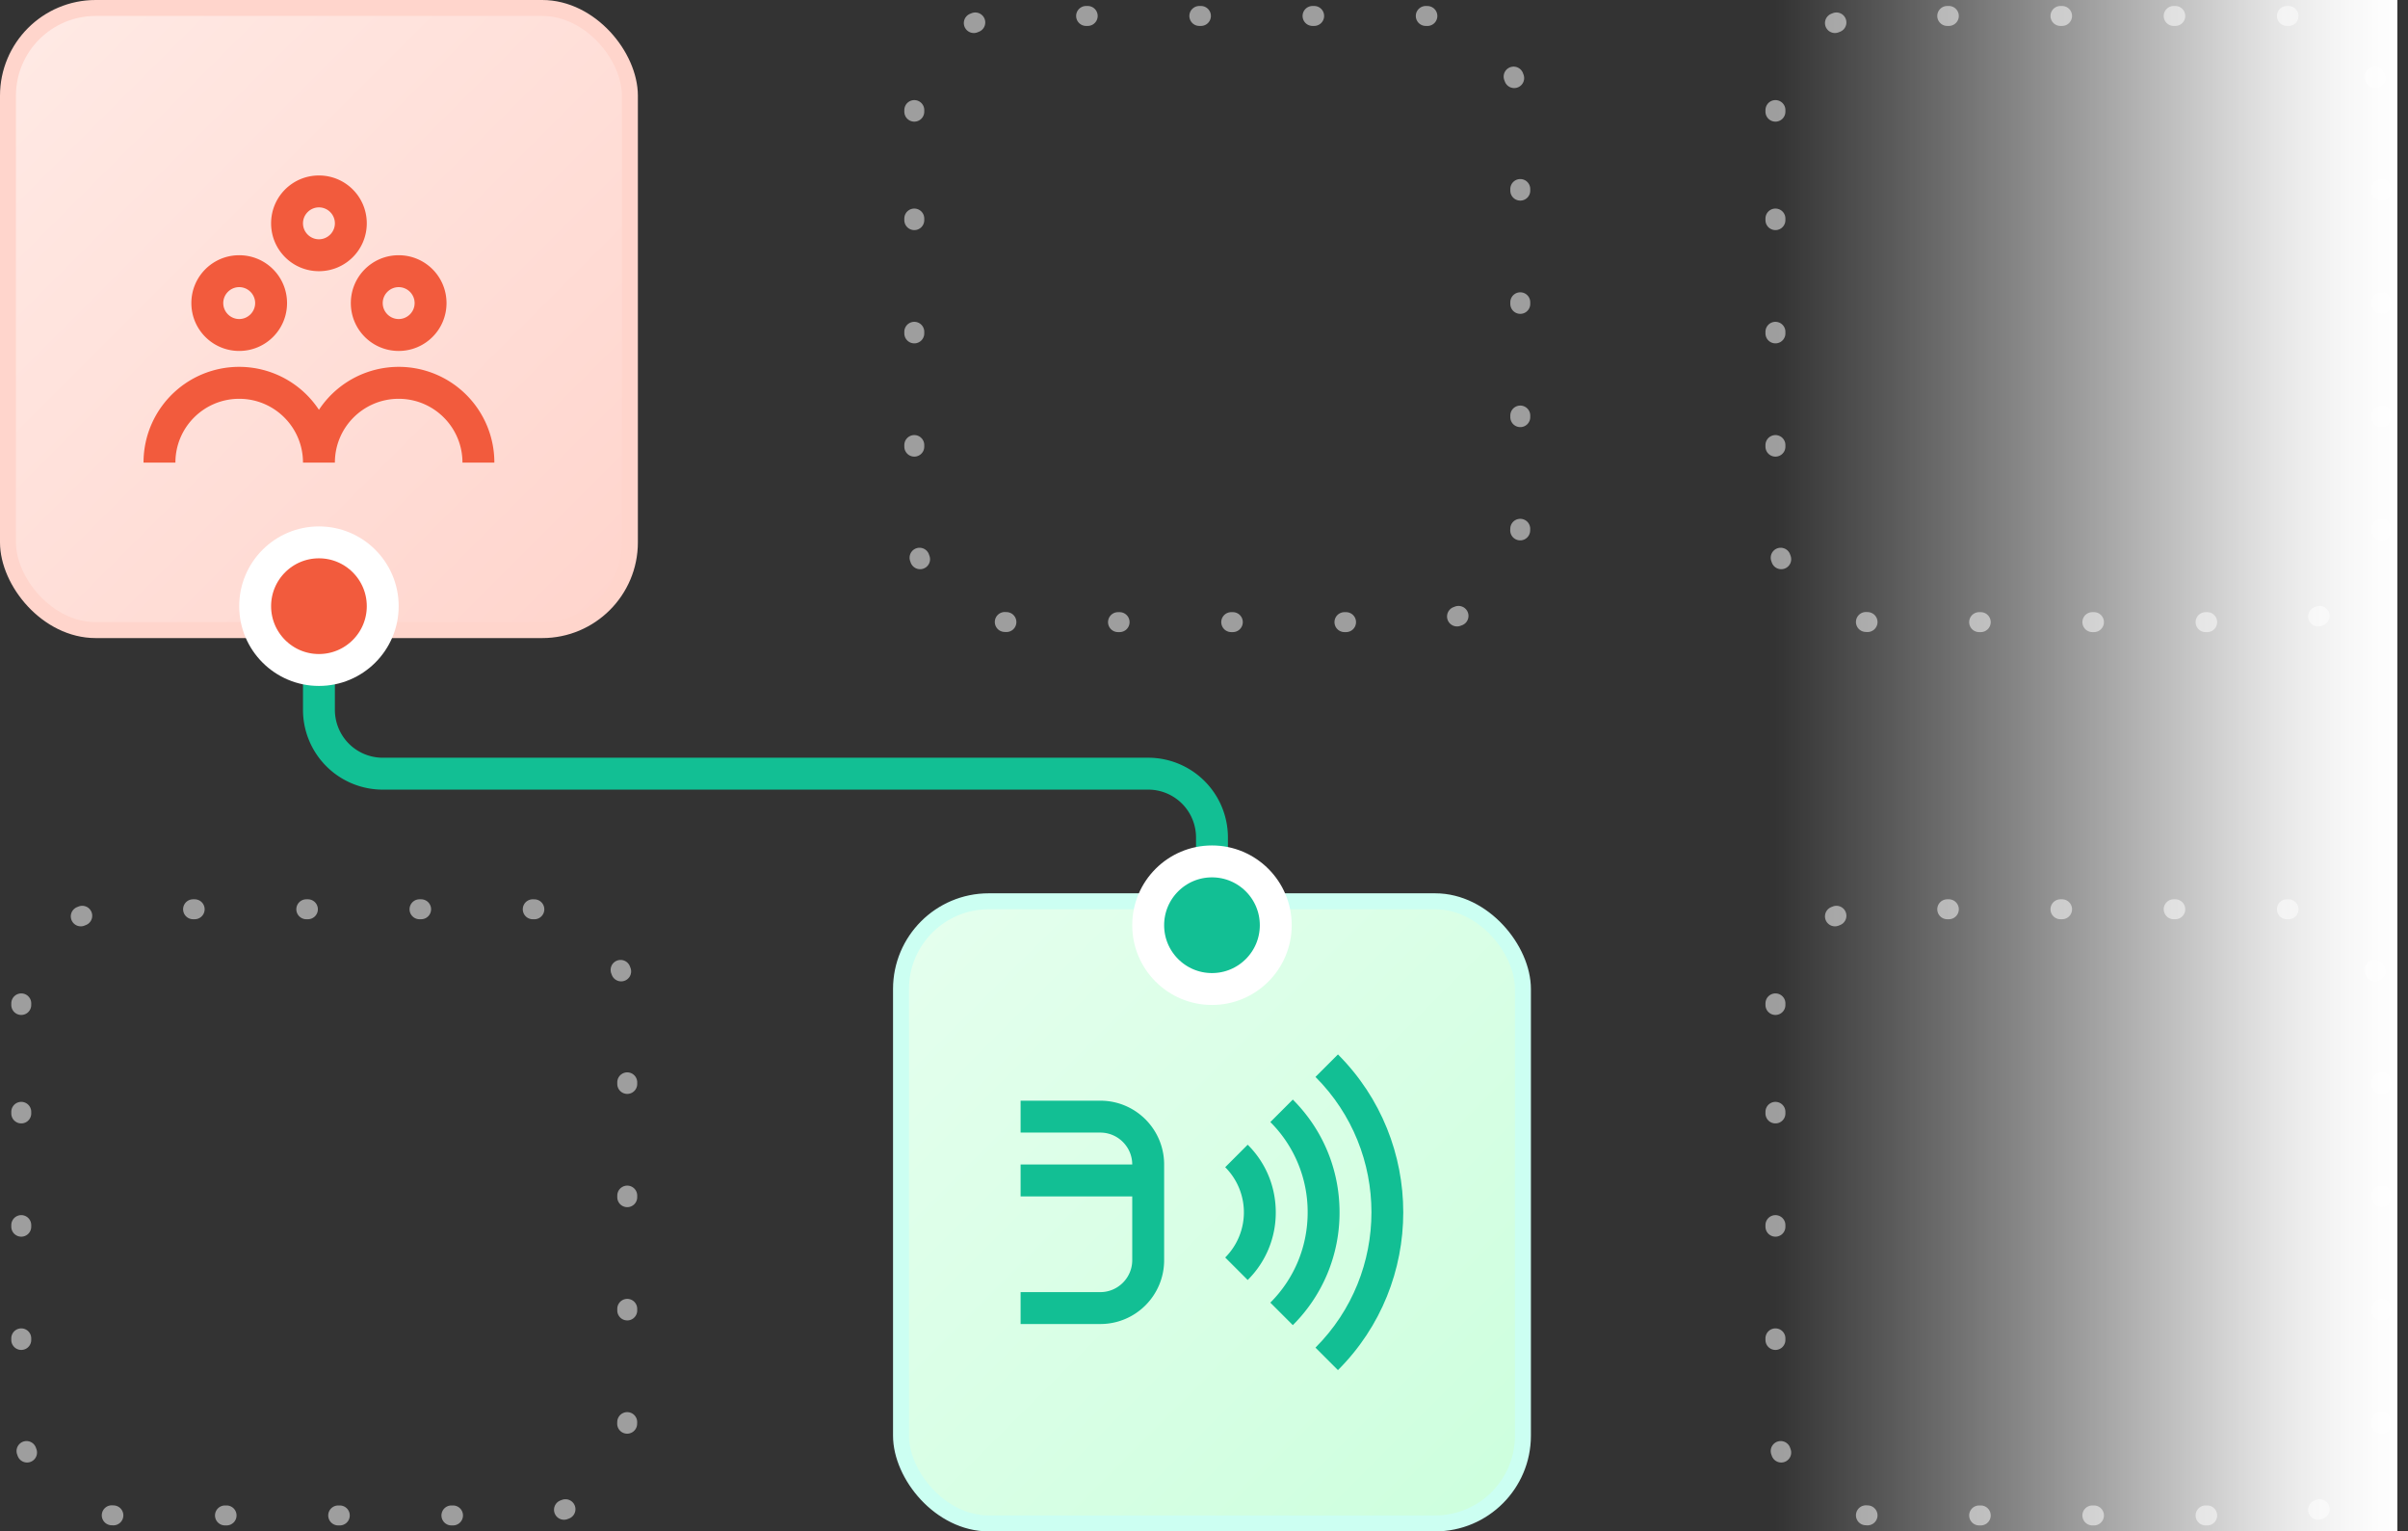 <svg xmlns="http://www.w3.org/2000/svg" width="151" height="96" fill="none"><rect width="100%" height="100%" fill="#333333" stroke="none"/><path stroke="#9E9E9E" stroke-dasharray="0.1 7" stroke-linecap="round" stroke-linejoin="round" stroke-width="1.25" d="M57.333 7a6 6 0 0 1 6-6h26a6 6 0 0 1 6 6v26a6 6 0 0 1-6 6h-26a6 6 0 0 1-6-6V7Z"/><path stroke="#12BF94" stroke-width="2" d="M20 40v4.5a4 4 0 0 0 4 4h48a4 4 0 0 1 4 4V57"/><path stroke="#9E9E9E" stroke-dasharray="0.1 7" stroke-linecap="round" stroke-linejoin="round" stroke-width="1.25" d="M1.333 63a6 6 0 0 1 6-6h26a6 6 0 0 1 6 6v26a6 6 0 0 1-6 6h-26a6 6 0 0 1-6-6V63Z"/><rect width="39" height="39" x=".5" y=".5" fill="url(#paint0_linear_4220_118308)" rx="5.5"/><rect width="39" height="39" x=".5" y=".5" stroke="#FFD5CC" rx="5.5"/><path fill="#F25B3D" fill-rule="evenodd" d="M20 17c1.66 0 3-1.34 3-3s-1.34-3-3-3-3 1.34-3 3 1.34 3 3 3Zm0-4c.55 0 1 .45 1 1s-.45 1-1 1-1-.45-1-1 .45-1 1-1Zm-2 6c0 1.66-1.34 3-3 3s-3-1.34-3-3 1.34-3 3-3 3 1.34 3 3Zm-2 0c0-.55-.45-1-1-1s-1 .45-1 1 .45 1 1 1 1-.45 1-1Zm4 6.69A5.996 5.996 0 0 1 31 29h-2c0-2.21-1.79-4-4-4s-4 1.79-4 4h-2c0-2.21-1.79-4-4-4s-4 1.79-4 4H9a5.996 5.996 0 0 1 11-3.31ZM25 22c-1.66 0-3-1.34-3-3s1.34-3 3-3 3 1.34 3 3-1.34 3-3 3Zm1-3c0-.55-.45-1-1-1s-1 .45-1 1 .45 1 1 1 1-.45 1-1Z" clip-rule="evenodd"/><rect width="39" height="39" x="56.5" y="56.5" fill="url(#paint1_linear_4220_118308)" rx="5.5"/><rect width="39" height="39" x="56.5" y="56.5" stroke="#CCFFF2" rx="5.5"/><path fill="#12BF94" d="m78.24 71.76-1.41 1.41a4.004 4.004 0 0 1 0 5.66l1.41 1.41A5.928 5.928 0 0 0 80 76c0-1.6-.62-3.11-1.76-4.24ZM69 69h-5v2h5c1.1 0 2 .9 2 2h-7v2h7v4c0 1.1-.9 2-2 2h-5v2h5c2.21 0 4-1.79 4-4v-6c0-2.21-1.79-4-4-4Z"/><path fill="#12BF94" d="m81.07 68.93-1.41 1.41A7.949 7.949 0 0 1 82 76c0 2.14-.83 4.15-2.34 5.66l1.41 1.41A9.932 9.932 0 0 0 84 76c0-2.67-1.04-5.18-2.93-7.07Z"/><path fill="#12BF94" d="m83.9 66.1-1.41 1.41c4.68 4.68 4.68 12.29 0 16.97l1.41 1.41c5.46-5.45 5.46-14.33 0-19.79Z"/><circle cx="76" cy="58" r="4" fill="#12BF94" stroke="#fff" stroke-width="2"/><path stroke="#9E9E9E" stroke-dasharray="0.1 7" stroke-linecap="round" stroke-linejoin="round" stroke-width="1.25" d="M111.333 7a6 6 0 0 1 6-6h26a6 6 0 0 1 6 6v26a6 6 0 0 1-6 6h-26a6 6 0 0 1-6-6V7ZM111.333 63a6 6 0 0 1 6-6h26a6 6 0 0 1 6 6v26a6 6 0 0 1-6 6h-26a6 6 0 0 1-6-6V63Z"/><path fill="url(#paint2_linear_4220_118308)" d="M111.333 0h39v96h-39z"/><circle cx="20" cy="38" r="4" fill="#F25B3D" stroke="#fff" stroke-width="2"/><defs><linearGradient id="paint0_linear_4220_118308" x1=".635" x2="40" y1=".635" y2="40" gradientUnits="userSpaceOnUse"><stop stop-color="#FFEAE5"/><stop offset="1" stop-color="#FFD4CC"/></linearGradient><linearGradient id="paint1_linear_4220_118308" x1="56.635" x2="96" y1="56.635" y2="96" gradientUnits="userSpaceOnUse"><stop stop-color="#E5FFEE"/><stop offset="1" stop-color="#CFD"/></linearGradient><linearGradient id="paint2_linear_4220_118308" x1="150.333" x2="111.333" y1="51" y2="51" gradientUnits="userSpaceOnUse"><stop stop-color="#fff"/><stop offset=".047" stop-color="#fff" stop-opacity=".979"/><stop offset=".089" stop-color="#fff" stop-opacity=".956"/><stop offset=".128" stop-color="#fff" stop-opacity=".93"/><stop offset=".166" stop-color="#fff" stop-opacity=".899"/><stop offset=".204" stop-color="#fff" stop-opacity=".863"/><stop offset=".244" stop-color="#fff" stop-opacity=".821"/><stop offset=".288" stop-color="#fff" stop-opacity=".771"/><stop offset=".338" stop-color="#fff" stop-opacity=".714"/><stop offset=".396" stop-color="#fff" stop-opacity=".647"/><stop offset=".463" stop-color="#fff" stop-opacity=".57"/><stop offset=".541" stop-color="#fff" stop-opacity=".482"/><stop offset=".632" stop-color="#fff" stop-opacity=".382"/><stop offset=".738" stop-color="#fff" stop-opacity=".269"/><stop offset=".86" stop-color="#fff" stop-opacity=".142"/><stop offset="1" stop-color="#fff" stop-opacity="0"/></linearGradient></defs></svg>